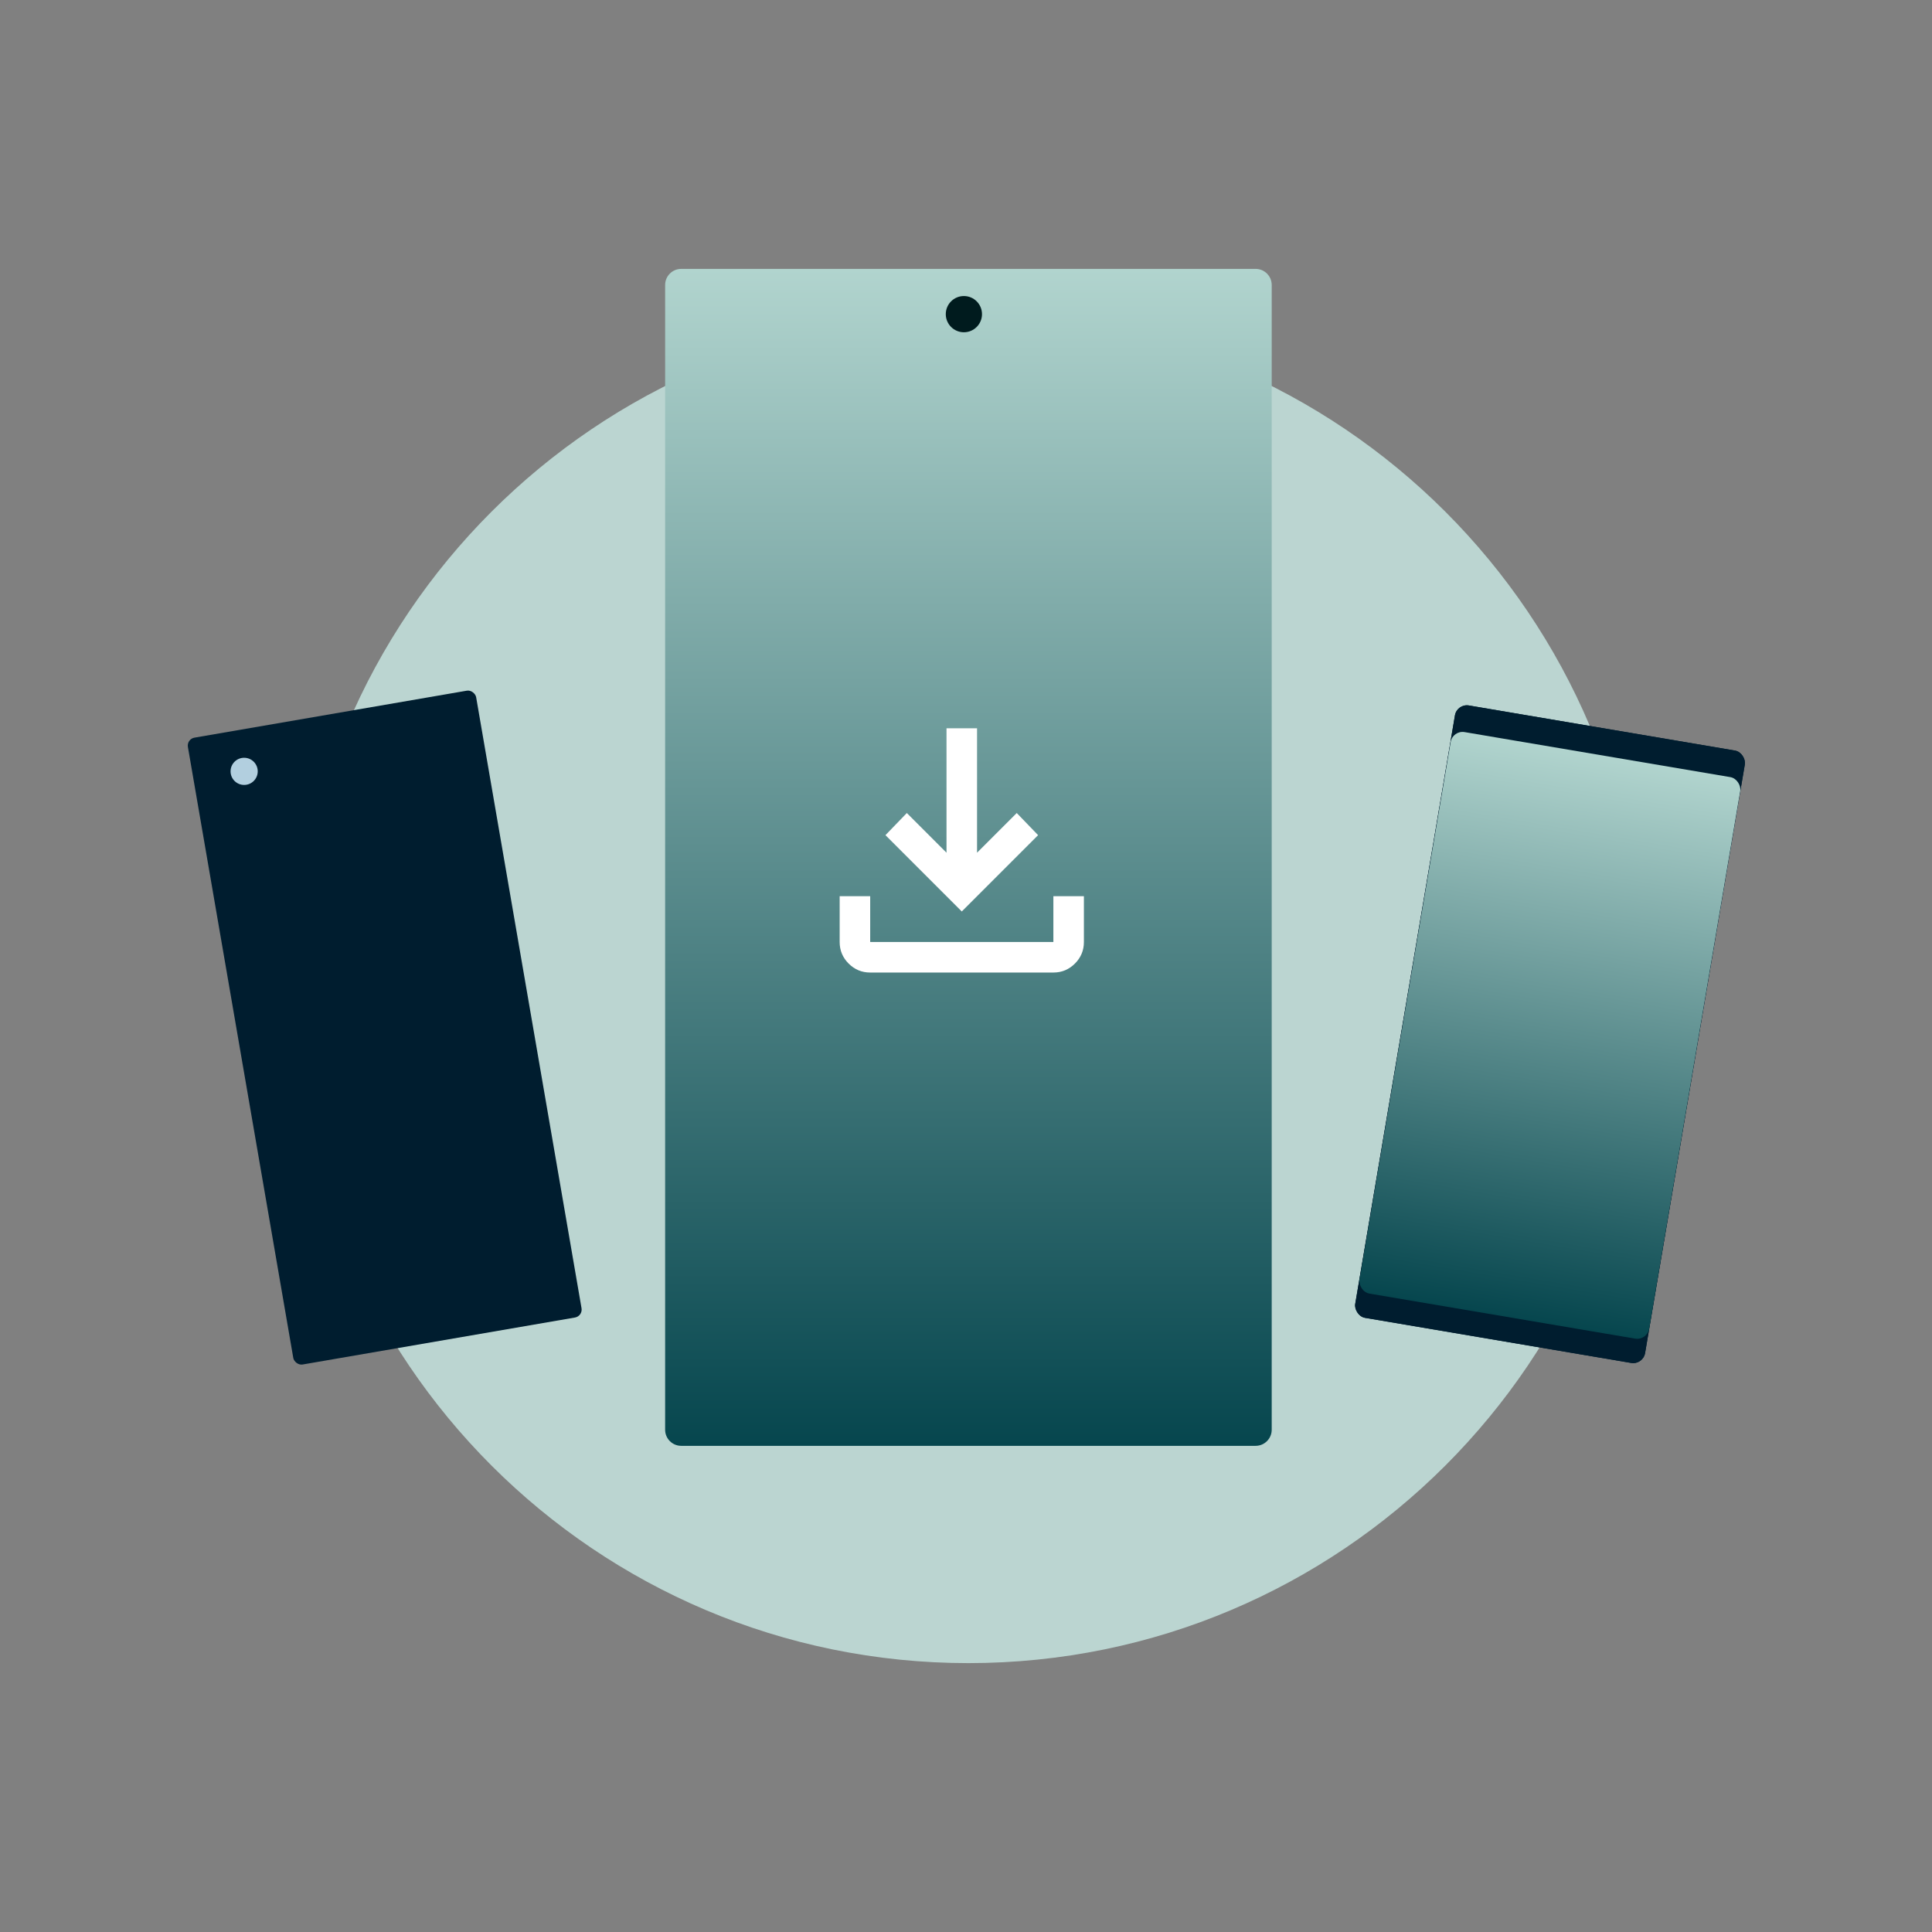 <svg width="480" height="480" viewBox="0 0 480 480" fill="none" xmlns="http://www.w3.org/2000/svg">
<rect x="0" y="0" width="480" height="480" fill="#808080" stroke="none"/>
<path d="M240.602 413.197C333.15 413.197 408.175 338.172 408.175 245.623C408.175 153.075 333.15 78.05 240.602 78.05C148.054 78.05 73.028 153.075 73.028 245.623C73.028 338.172 148.054 413.197 240.602 413.197Z" fill="#BBD5D1"/>
<rect x="361.98" y="174.77" width="73.047" height="154.315" rx="3" transform="rotate(9.618 361.98 174.77)" fill="#001D2F"/>
<rect x="361.98" y="174.77" width="73.047" height="154.315" rx="3" transform="rotate(9.618 361.98 174.77)" fill="#001D2F"/>
<rect x="360.914" y="181.384" width="72.969" height="141.493" rx="3" transform="rotate(9.618 360.914 181.384)" fill="url(#paint0_linear_1116_134)"/>
<rect x="46.344" y="183.608" width="72.672" height="158.039" rx="2" transform="rotate(-9.786 46.344 183.608)" fill="#001D2F"/>
<path d="M165.25 70.803C165.25 68.594 167.04 66.803 169.25 66.803H311.953C314.162 66.803 315.953 68.594 315.953 70.803V355.213C315.953 357.422 314.162 359.213 311.953 359.213H169.25C167.04 359.213 165.25 357.422 165.25 355.213V70.803Z" fill="url(#paint1_linear_1116_134)"/>
<circle cx="239.476" cy="78.05" r="4.499" fill="#001B1E"/>
<mask id="mask0_1116_134" style="mask-type:alpha" maskUnits="userSpaceOnUse" x="193" y="165" width="92" height="92">
<rect x="193.442" y="165.773" width="91.021" height="91.021" fill="#D9D9D9"/>
</mask>
<g mask="url(#mask0_1116_134)">
<path d="M238.952 226.453L219.989 207.491L225.299 201.992L235.159 211.852V180.943H242.744V211.852L252.605 201.992L257.914 207.491L238.952 226.453ZM216.197 241.624C214.111 241.624 212.325 240.881 210.84 239.395C209.354 237.91 208.612 236.124 208.612 234.038V222.661H216.197V234.038H261.707V222.661H269.292V234.038C269.292 236.124 268.549 237.91 267.064 239.395C265.578 240.881 263.793 241.624 261.707 241.624H216.197Z" fill="white"/>
</g>
<circle cx="3.374" cy="3.374" r="3.374" transform="matrix(1 0 0 -1 57.283 195.014)" fill="#B2CFDF"/>
<defs>
<linearGradient id="paint0_linear_1116_134" x1="397.398" y1="181.384" x2="397.398" y2="322.877" gradientUnits="userSpaceOnUse">
<stop stop-color="#B1D4CE"/>
<stop offset="1" stop-color="#06464E"/>
</linearGradient>
<linearGradient id="paint1_linear_1116_134" x1="240.601" y1="66.803" x2="240.601" y2="359.213" gradientUnits="userSpaceOnUse">
<stop stop-color="#B1D4CE"/>
<stop offset="1" stop-color="#06464E"/>
</linearGradient>
</defs>
</svg>
